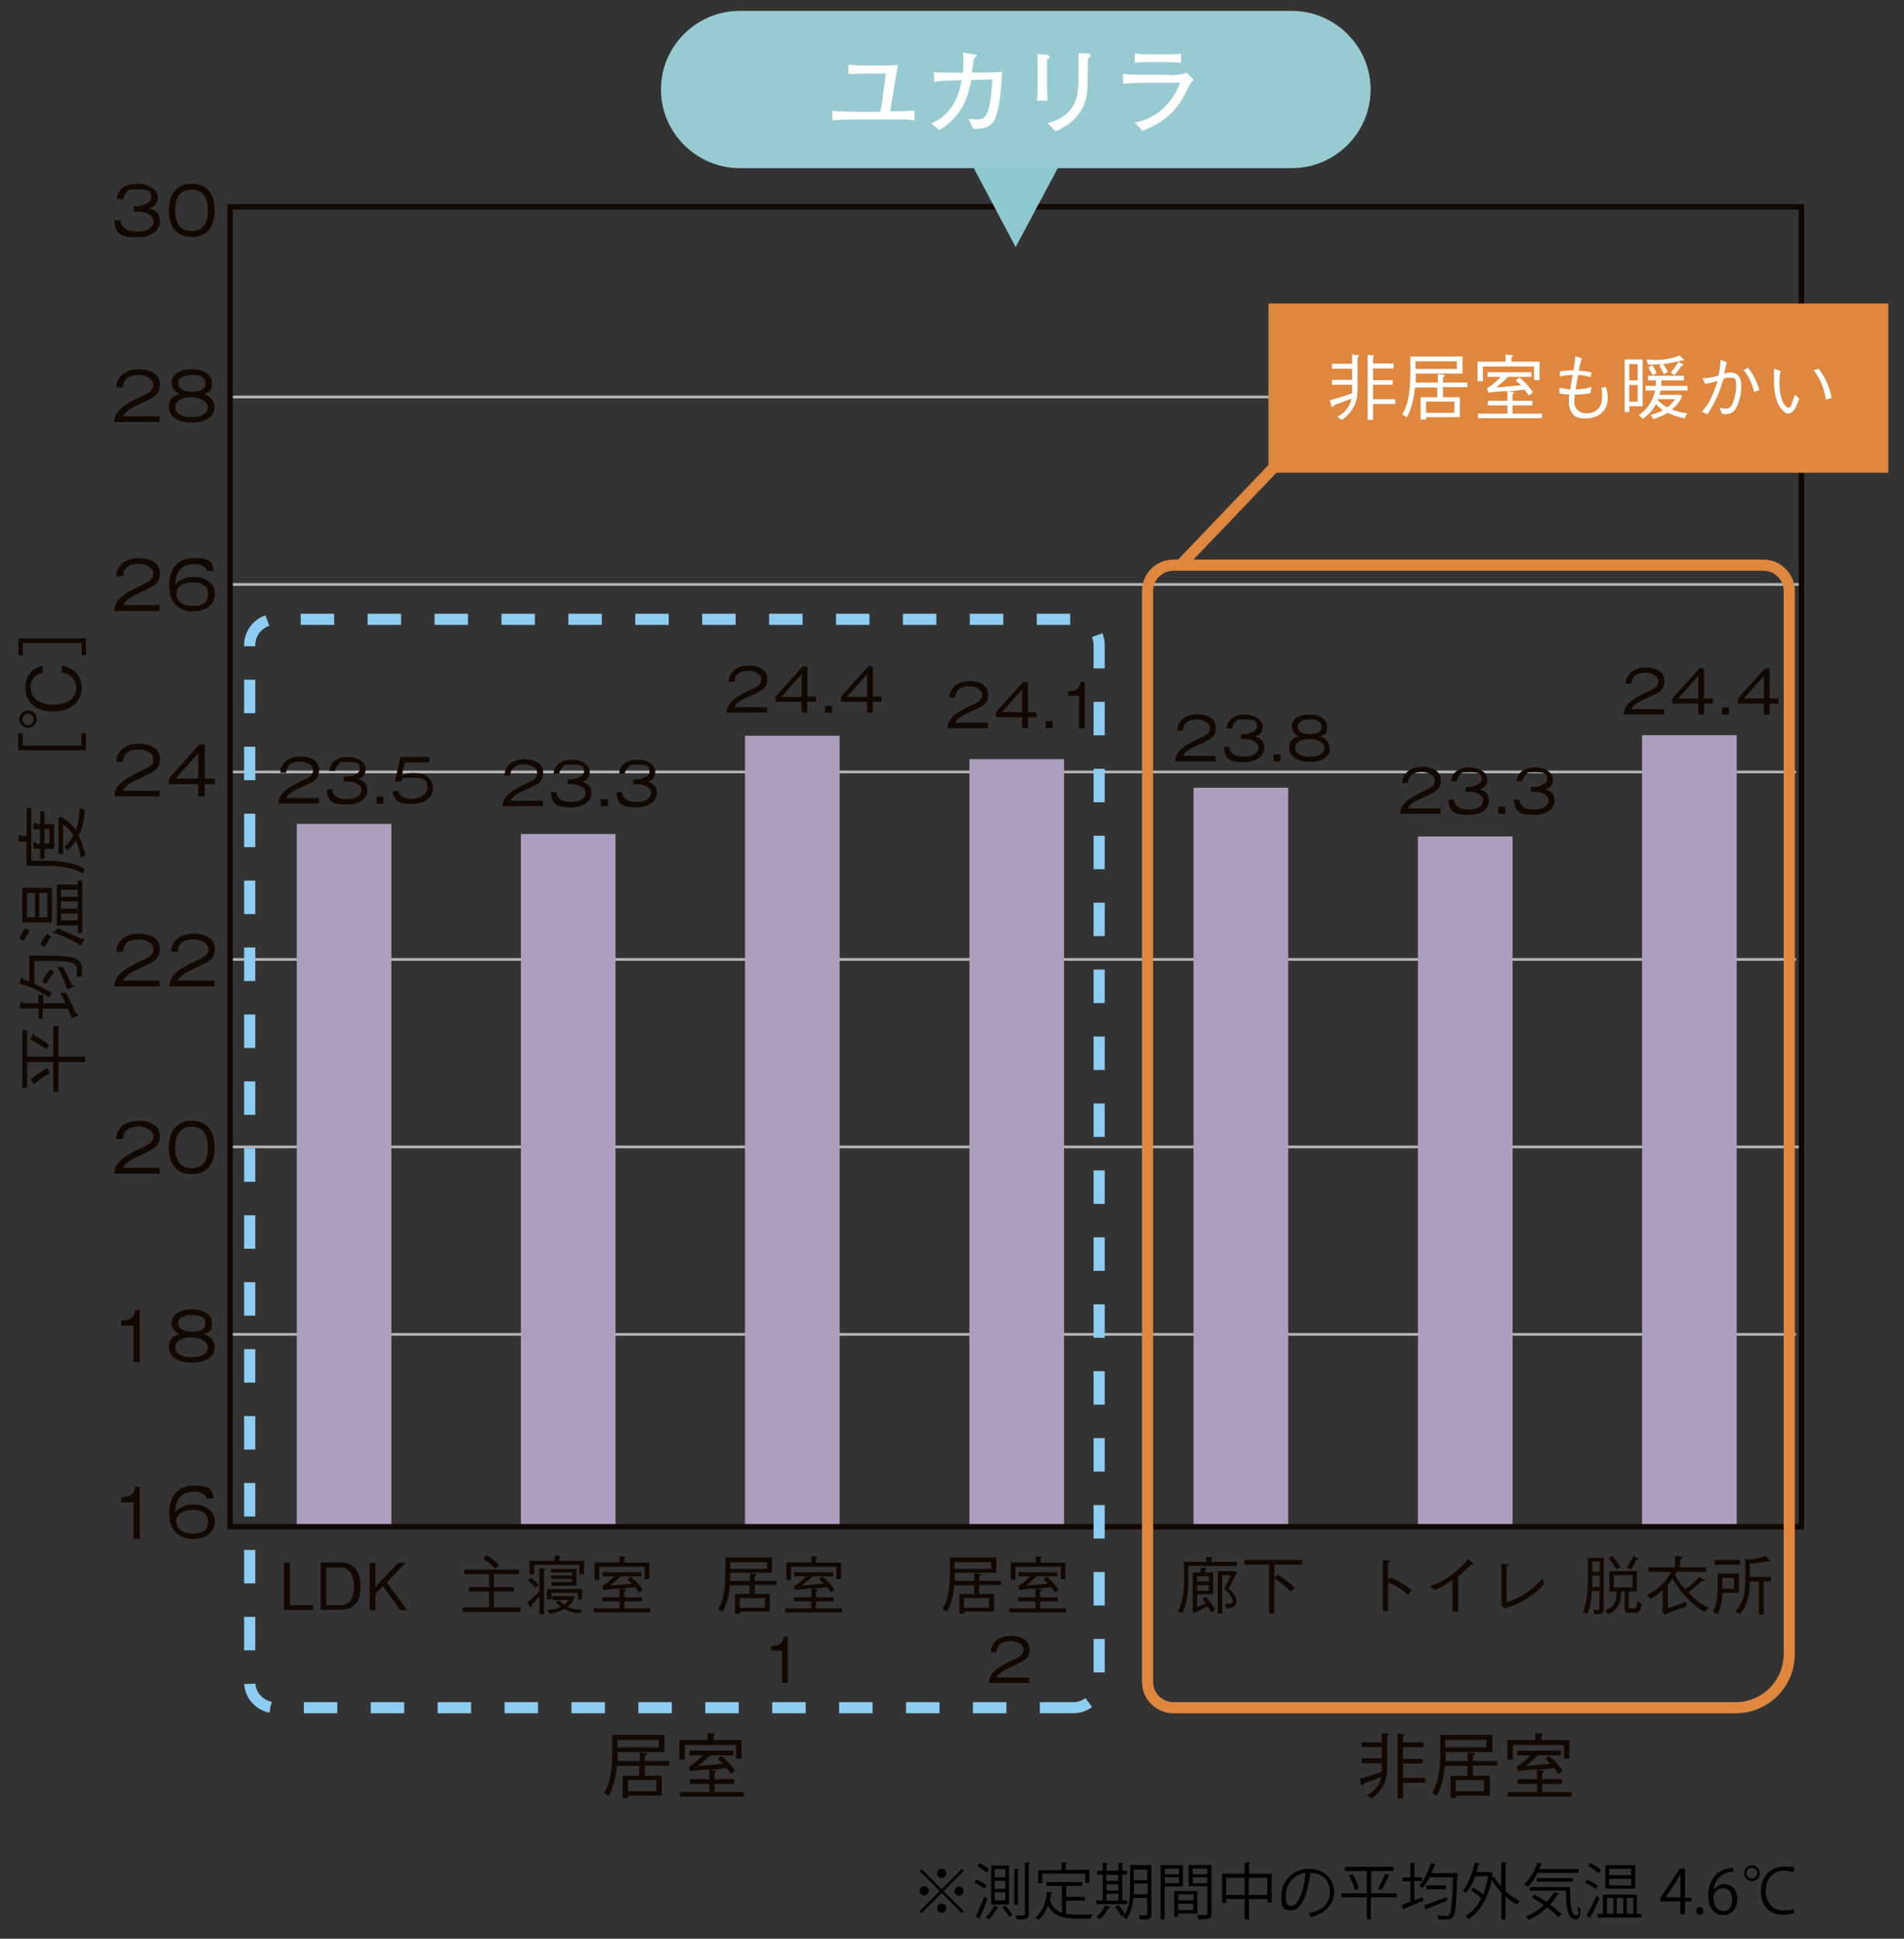 <?xml version="1.0" encoding="UTF-8"?>
<svg xmlns="http://www.w3.org/2000/svg" version="1.1" viewBox="0 0 700 712.5">
  <rect x="0" y="0" width="700" height="712.5" fill="#333333" stroke="none"/>
  <defs>
    <style>
      .cls-1 {
        fill: #98cbd1;
      }

      .cls-2 {
        fill: #df873e;
      }

      .cls-3 {
        stroke: #120800;
        stroke-width: 2px;
      }

      .cls-3, .cls-4, .cls-5, .cls-6 {
        fill: none;
        stroke-miterlimit: 10;
      }

      .cls-7 {
        fill: #fff;
      }

      .cls-8 {
        fill: #120800;
      }

      .cls-4 {
        stroke: #b4b5b6;
      }

      .cls-5 {
        stroke: #8dcdf2;
        stroke-dasharray: 12.3 12.3;
      }

      .cls-5, .cls-6 {
        stroke-width: 4.1px;
      }

      .cls-9 {
        fill: #8fc9d0;
      }

      .cls-6 {
        stroke: #df873e;
      }

      .cls-10 {
        fill: #ac9fbd;
      }
    </style>
  </defs>
  <!-- Generator: Adobe Illustrator 28.7.1, SVG Export Plug-In . SVG Version: 1.2.0 Build 142)  -->
  <g>
    <g id="_レイヤー_1" data-name="レイヤー_1">
      <g>
        <line class="cls-4" x1="84.6" y1="214.8" x2="662.3" y2="214.8"/>
        <line class="cls-4" x1="84.6" y1="145.9" x2="662.3" y2="145.9"/>
        <line class="cls-4" x1="84.6" y1="283.7" x2="660.3" y2="283.7"/>
        <line class="cls-4" x1="84.6" y1="490.4" x2="660.3" y2="490.4"/>
        <line class="cls-4" x1="84.6" y1="352.6" x2="660.3" y2="352.6"/>
        <line class="cls-4" x1="84.6" y1="421.5" x2="662.3" y2="421.5"/>
        <g>
          <path class="cls-8" d="M104.4,591.7v-17.4h2.2v15.6h8.5v1.8h-10.7Z"/>
          <path class="cls-8" d="M129.9,590.2c-1.2,1-3.2,1.4-4.5,1.4h-7.5v-17.4h7.5c4.8,0,7.1,3.6,7.1,8.7s-1.1,5.9-2.6,7.2h0ZM125.3,576.1h-5.3v13.8h5.3c1.4,0,2.7-.7,3.3-1.4,1-1.1,1.6-3.1,1.6-5.5s-.9-6.9-4.9-6.9h0Z"/>
          <path class="cls-8" d="M147.1,591.7l-6.3-8.8-2.8,2.9v6h-2.1v-17.4h2.1v8.8l8.4-8.8h2.7l-6.9,7.1,7.5,10.3h-2.6,0Z"/>
        </g>
        <g>
          <path class="cls-8" d="M170.1,592.4v-1.7h9.7v-5.8h-7.4v-1.6h7.4v-4.8h-9.1v-1.7h20.1v1.7h-9.2v4.8h7.4v1.6h-7.4v5.8h9.8v1.7h-21.3ZM178.8,571.5c2.6,1.6,4.1,3.1,4.7,3.6l-1.3,1.4c-2.1-2-3.3-2.8-4.5-3.6l1.1-1.4Z"/>
          <path class="cls-8" d="M198.4,576.3l1.8.2c.2,0,.3,0,.3.2,0,.3-.3.4-.5.5v16.1h-1.7v-6.6c-.8,1-2.2,2.4-2.7,2.9,0,.4-.2,1.1-.4,1.1s-.3,0-.3-.2l-1.1-1.6c2.3-1.8,3.8-3.4,4.5-4.1v-8.6h0ZM195.2,579.8c1.2.9,1.9,1.6,2.9,2.7l-1.2,1.1c-.9-1-1.5-1.7-2.7-2.7l1-1.1ZM203.8,571.7h2c.3.2.3.3.3.4,0,.2-.3.4-.5.5v1h9.1v5h-1.7v-3.5h-16.6v3.5h-1.7v-5h9.2v-1.9h-.1ZM212.4,587.8v-2.4h-9.6v2.4h-1.7v-3.8h12.9v3.8h-1.6,0ZM201.4,591.6c1.4,0,3.1-.2,4.8-1.1-1.1-.8-1.6-1.3-1.9-1.7l1.1-.7c.6.6,1.1,1,2,1.7,1.1-.9,1.4-1.4,1.7-1.8h-6v-1.4h7.8l.4.4c-.6,1.2-1.1,2.2-2.6,3.5,2,.9,3.9,1.1,5.3,1.1l-.8,1.4c-1.9-.2-3.7-.6-5.8-1.7-1.8,1.1-3.7,1.5-5.3,1.8l-.9-1.5h.2ZM202.7,582.8v-1.4h7.7v-1.1h-7.7v-1.3h7.7v-1.1h-7.8v-1.3h9.3v6.2h-9.3.1Z"/>
          <path class="cls-8" d="M227.7,583.8c-1.3,0-3.3.3-4.5.4-.6,0-1,0-1.3.2l-.5-1.5c1.2-.5,3.2-2.3,4.5-3.6h-4.4v-1.5h14.3v1.5h-7.5c-1.8,1.6-3.1,2.7-3.9,3.4,4.6-.3,7.4-.7,8-.7-.4-.4-.8-.8-1.7-1.5l1.1-1.1c2.2,1.8,3.3,3.1,4.5,4.9l-1.3,1c-.6-1-1-1.5-1.5-2-1.8.2-3.7.4-5.5.6l1.7.2c.2,0,.4,0,.4.3s0,.2-.6.5v2.1h6.5v1.5h-6.5v2.6h9.6v1.5h-20.9v-1.5h9.6v-2.6h-6.4v-1.5h6.4v-3.2ZM227.6,571.9l2,.2c.3,0,.3.2.3.3,0,.2-.1.2-.4.4v1.5h9.2v6h-1.7v-4.5h-16.7v4.8h-1.7v-6.4h9.2v-2.4h-.2Z"/>
        </g>
        <g>
          <path class="cls-8" d="M277.3,585.8h5.7v6.5h-11v.8h-1.8v-7.3h5.4v-3.2h-7.3c-.1,1.5-.5,6-2.7,9.8l-1.6-1c1.5-2.5,2.7-5.7,2.7-13.6s0-2.8,0-5.4h17.1v5.6h-15.3v3h7.2v-2.8l1.9.2c.3,0,.5,0,.5.3s-.1.3-.6.5v1.8h8v1.5h-8v3.2h-.2ZM282,576.6v-2.5h-13.5v2.5h13.5ZM281.2,590.9v-3.6h-9.2v3.6h9.2Z"/>
          <path class="cls-8" d="M298.2,583.8c-1.3,0-3.3.3-4.5.4-.6,0-1,0-1.3.2l-.5-1.5c1.2-.5,3.2-2.3,4.5-3.6h-4.4v-1.5h14.3v1.5h-7.5c-1.8,1.6-3.1,2.7-3.9,3.4,4.6-.3,7.4-.7,8-.7-.4-.4-.8-.8-1.7-1.5l1.1-1.1c2.2,1.8,3.3,3.1,4.5,4.9l-1.3,1c-.6-1-1-1.5-1.5-2-1.8.2-3.7.4-5.5.6l1.7.2c.2,0,.4,0,.4.3s0,.2-.6.5v2.1h6.5v1.5h-6.5v2.6h9.6v1.5h-20.9v-1.5h9.6v-2.6h-6.4v-1.5h6.4v-3.2ZM298.1,571.9l2,.2c.3,0,.3.2.3.3,0,.2-.1.2-.4.4v1.5h9.2v6h-1.7v-4.5h-16.7v4.8h-1.7v-6.4h9.2v-2.4h-.2Z"/>
        </g>
        <path class="cls-8" d="M289.6,618.5h-2.1v-11.9h-4v-1.7c2.8,0,4.1-.6,4.6-3.4h1.5v17h0Z"/>
        <g>
          <path class="cls-8" d="M359.8,585.8h5.7v6.5h-11v.8h-1.8v-7.3h5.4v-3.2h-7.3c-.1,1.5-.5,6-2.7,9.8l-1.6-1c1.5-2.5,2.7-5.7,2.7-13.6s0-2.8,0-5.4h17.1v5.6h-15.3v3h7.2v-2.8l1.9.2c.3,0,.5,0,.5.3s-.1.3-.6.5v1.8h8v1.5h-8v3.2h-.2ZM364.4,576.6v-2.5h-13.5v2.5h13.5ZM363.6,590.9v-3.6h-9.2v3.6h9.2Z"/>
          <path class="cls-8" d="M380.6,583.8c-1.3,0-3.3.3-4.5.4-.6,0-1,0-1.3.2l-.5-1.5c1.2-.5,3.2-2.3,4.5-3.6h-4.4v-1.5h14.3v1.5h-7.5c-1.8,1.6-3.1,2.7-3.9,3.4,4.6-.3,7.4-.7,8-.7-.4-.4-.8-.8-1.7-1.5l1.1-1.1c2.2,1.8,3.3,3.1,4.5,4.9l-1.3,1c-.6-1-1-1.5-1.5-2-1.8.2-3.7.4-5.5.6l1.7.2c.2,0,.4,0,.4.3s0,.2-.6.5v2.1h6.5v1.5h-6.5v2.6h9.6v1.5h-20.9v-1.5h9.6v-2.6h-6.4v-1.5h6.4v-3.2ZM380.6,571.9l2,.2c.3,0,.3.2.3.3,0,.2-.1.2-.4.4v1.5h9.2v6h-1.7v-4.5h-16.7v4.8h-1.7v-6.4h9.2v-2.4h-.2Z"/>
        </g>
        <path class="cls-8" d="M378.4,616.6v1.9h-14.9c.3-3.4,2.4-5.3,8.2-8.1,3.3-1.5,4.6-2.1,4.6-4.2s-3-3.1-4.6-3.1c-3.1,0-5.2,1.2-5.3,4.1h-2.1c0-.8.1-2,1.1-3.3,1.7-2.4,4.9-2.7,6.3-2.7,2.7,0,6.8,1,6.8,4.9s-2.1,4.3-7.6,6.9c-3.4,1.6-3.9,2.5-4.5,3.5h12.1-.1Z"/>
        <g>
          <path class="cls-8" d="M443.5,572.1l1.9.2c.2,0,.4,0,.4.2,0,.2-.3.3-.5.4v1.1h9.4v1.5h-17.8v4.1c0,5.3-.3,9.2-2.2,13.4l-1.6-.9c1.2-2.3,2.2-5,2.2-11.9s0-4.1-.3-6.2h8.4v-1.9h.1ZM445.3,592.6c-.6-1.2-.9-1.7-1.3-2.3-1.4.7-2.9,1.5-4.3,2.2-.2,0-.6.4-.7.4l-.7-1.2c.1-.2.2-.3.2-.6v-13.2h2.9v-1.7h1.7c.2,0,.4.2.4.3s-.1.2-.4.4v1h2.9v8h-5.9v4.8c.5-.2,2.7-1.3,3.2-1.5-.5-.6-.8-1-1.2-1.5l1.2-.9c1.3,1.3,2.7,3.3,3.4,4.8l-1.3.9h-.1ZM444.4,579.3h-4.3v1.9h4.3v-1.9ZM444.4,582.6h-4.3v2h4.3v-2ZM454.6,578.3c-1.2,2.4-1.8,3.6-2.9,5.5,1.7,1.7,2.9,3,2.9,4.8s-1.9,2.5-3.8,2.5l-.4-1.7h1.4c1.1,0,1.4-.4,1.4-1,0-1.8-2.3-3.7-3.2-4.5.9-1.6,1.7-3.3,2.5-5h-3.2v14.1h-1.6v-15.6h6.6l.5.5-.2.4Z"/>
          <path class="cls-8" d="M466.6,593.1v-18.1h-9.1v-1.7h21.3v1.7h-10.3v4.9l1.1-1.2c3.7,2.1,5.2,3.7,6.4,4.9l-1.4,1.4c-.7-.8-2.5-2.7-6.1-4.9v12.9h-1.9Z"/>
        </g>
        <g>
          <path class="cls-8" d="M511,579.7c1.9.8,3.4,1.5,5.8,3.1,1.2.8,1.7,1.3,2.1,1.6l-1.2,1.7c-1.1-1-3.7-3.1-7.4-4.6v10.6h-1.9v-18.6h1.8c.2,0,.7,0,.7.4s-.2.3-.6.6v6.7l.7-1.4h0Z"/>
          <path class="cls-8" d="M534,592.2v-11.6c-2.8,2-4.5,2.9-6.6,3.8l-1.7-1.5c5.6-1.5,11.4-6.6,14.1-9.9l1.6,1.4s.3.2.3.4,0,.2-.3.2h-.5c-2,1.9-2.7,2.6-4.8,4.3v13h-2.1Z"/>
          <path class="cls-8" d="M552,574.7l2,.2c.3,0,.5,0,.5.3s0,.2-.6.5v13.1c4.8-1.3,9.8-4.6,13.1-8.7l.8,1.9c-5.4,6.2-11.9,8.3-14.5,9.1l-1.3-1v-15.4h0Z"/>
        </g>
        <g>
          <path class="cls-8" d="M585.2,584.6c0,2.1-.4,5.4-1.6,8.5l-1.7-.5c1.5-3.8,1.9-7.3,1.9-13.4s0-4.9-.2-6.7h6v18.7c0,1.1,0,2-1.8,2s-1,0-1.6,0l-.4-1.7c1.1.2,1.2.2,1.5.2.7,0,.7-.4.7-1.1v-5.9h-2.9,0ZM588.1,583.2v-4.1h-2.7c0,.8,0,3.1,0,4.1h2.8ZM588.1,573.9h-2.7v3.8h2.7v-3.8ZM598.8,590.1c0,1,.2,1,.9,1h.9c1,0,1.2-1.3,1.4-2.7l1.6,1c-.5,2.9-1,3.3-2.4,3.3h-2.1c-1.5,0-1.8-.3-1.8-1.6v-6.2h-1.3c0,1.2,0,3.3-1.1,5.2-.5.8-1.6,2.4-3.7,3.2l-1.1-1.6c1.6-.3,3.1-1.5,3.7-3.1.6-1.5.5-3.1.5-3.7h-2.6v-7.5h10.1v7.5h-3v5.2h0ZM592.8,571.8c1.1,1.3,2,2.5,2.9,4.1l-1.4.9c-.9-1.5-1.7-2.7-2.9-4.1l1.4-.9ZM600.2,578.9h-6.9v4.5h6.9v-4.5ZM598.1,576c.6-.9,1.7-2.5,2.3-4.1l1.7.8c0,0,.2,0,.2.3s-.3.2-.7.3c-.5,1.3-1.1,2.3-2,3.6l-1.6-.9h0Z"/>
          <path class="cls-8" d="M626.4,580.4c.2.2.3.3.3.4,0,.2-.2.3-.4.3h-.6c-1.5,1.4-3.2,2.8-5,4.1,1.7,1.9,4.2,4.2,7.5,5.7l-1.5,1.5c-4.5-2.4-8.8-7.1-11.8-12.2-.8,1.1-1.2,1.6-1.7,2.2v8.6c.3,0,.8-.2,1.4-.4,1.1-.4,3.7-1.3,5.4-2v1.8c-2.7,1-3.5,1.3-6,2.2-.3,0-1.2.4-2,.9l-1-1.8c.2-.4.3-.5.3-1.3v-6c-1,.9-2.3,2-4.4,3.2l-1.5-1.4c4.3-2.1,7.2-5,8.9-8.5h-8.3v-1.7h9.8v-4.1h1.9c0,0,.8.2.8.5s-.5.5-.8.7v2.9h9.6v1.7h-10.9c-.2.5-.3.5-.6,1.1,1.5,2.6,3,4.5,3.7,5.3,2.6-1.7,4.3-3.6,5.2-4.6l1.6,1.1v-.2Z"/>
          <path class="cls-8" d="M629.7,592.4c.9-1.8,1.8-3.7,1.8-9.7s0-3.7,0-4.4h7.8v7.1h-6.1c0,2.7-.6,5.4-1.7,7.8l-1.6-.8h-.1ZM630.4,573.3h9.3v1.7h-9.3v-1.7ZM637.5,583.9v-4h-4.3v4h4.3ZM651.1,579.6v1.6h-2.7v12.2h-1.8v-12.2h-3.3c0,5.8-1.2,9.3-3.6,12l-1.7-1c3.1-3.6,3.7-6.3,3.7-13.7s0-3.7-.2-5.6l1.7.2c.6,0,2.3-.2,3-.4,1.5-.3,2.3-.7,2.9-.9l1.4,1.5q.2.2.2.3c0,.2-.2.2-.4.2h-.7c-2.5.5-4.3.7-6.3.8v4.9h7.8,0Z"/>
        </g>
        <rect class="cls-10" x="109.1" y="302.8" width="34.8" height="258.3"/>
        <rect class="cls-10" x="191.5" y="306.5" width="34.8" height="254.6"/>
        <rect class="cls-10" x="273.9" y="270.4" width="34.8" height="290.7"/>
        <rect class="cls-10" x="356.4" y="279" width="34.8" height="282.1"/>
        <rect class="cls-10" x="438.8" y="289.5" width="34.8" height="271.6"/>
        <rect class="cls-10" x="521.3" y="307.4" width="34.8" height="253.7"/>
        <rect class="cls-10" x="603.7" y="270.2" width="34.8" height="290.9"/>
        <g>
          <path class="cls-8" d="M21.5,390.3v11h-1.9v-11h-9.6v9.5h-1.8v-21.2h1.8v9.7h9.6v-11.2h1.9v11.2h9.8v2h-9.8ZM17.1,385.7c-2-1.5-3.9-2.7-6-3.6l.9-1.9s.2-.3.3-.3c.3,0,.3.3.4.7,2.6,1.4,3.8,2.2,5.3,3.4l-1,1.7h.1ZM11.3,396.8c1.8-1.6,3.8-3,5.9-4.2l1.2,1.7c-2.4,1.4-4.4,2.8-5.8,4.1,0,0-1.3-1.6-1.3-1.6Z"/>
          <path class="cls-8" d="M28.1,359.3l.2-2.2v-.8c0-1.9-1.2-2.7-5.5-3-2-.2-5.6-.2-10.1-.1v8.4c.7.3,4,1.8,6.4,3.4l-1.1,1.6c-2.1-1.6-4.5-2.8-6.9-3.8-1.7-.7-2.4-.9-4-1.3l.6-1.9c0-.4.2-.5.4-.5.3,0,.4.3.5.8,1.2.5,1.5.5,2.2.8v-9.5c9.4,0,12.9.1,15.5.6,3.9.9,3.9,3,3.9,4.6v2.2l-2.3.7h.2ZM16,374.5h-1.8v-3.9h-6.9l.2-1.9c0-.2,0-.6.3-.6s.4.2.6.6h5.7v-3.1h1.8v3.1h8.2c-1-2.2-1.5-3.1-2-3.8h2.1c1.4,2.5,2.6,5,3.8,7.6.3,0,.8.1.8.5s-.2.3-.5.4l-1.9.8c-.6-1.6-1.1-2.7-1.5-3.5h-9.2v3.9h.3ZM15.6,360.6c.9-1.8,1.8-3.1,2.9-4.3l1.5,1c-1.2,1.3-2.1,2.5-3.1,4.3l-1.3-.9h0ZM23.2,355.5c1.5,2.8,2.2,4.3,3.1,6.5.2,0,.8,0,.8.3s0,.3-.5.5l-1.9.8c-.8-2.4-1.9-5.3-3.6-8.2h2.1Z"/>
          <path class="cls-8" d="M7.1,344.9c.7-1.5,1.1-2.3,2.2-3.8l1.7.9c-1.2,1.7-1.8,2.7-2.3,3.9l-1.7-1h0ZM8.2,339v-12.7h10.9v12.7s-10.9,0-10.9,0ZM9.9,328.2v8.9h3v-8.9h-3ZM14.4,328.2v8.9h3v-8.9h-3ZM14.8,347.1c1.1-2.3,2-3.3,2.5-3.9l1.6,1c-.6.7-1.1,1.4-2.5,3.8l-1.6-1h0ZM21.2,341.1c1.5.7,1.6.7,4.1,1.9,1.3.6,3.3,1.4,4.6,2,.4-.1.6-.2.8-.2s.3.1.3.3,0,.2-.1.4l-1.2,2c-3.3-2.1-7-3.8-10.2-4.8l1.7-1.5h0ZM20.9,340.1v-15h7.7v-1.5h1.7v19.2h-1.7v-2.7s-7.7,0-7.7,0ZM22.4,327v2.6h6.2v-2.6s-6.2,0-6.2,0ZM22.4,331.3v2.6h6.2v-2.6s-6.2,0-6.2,0ZM22.4,335.7v2.5h6.2v-2.5s-6.2,0-6.2,0Z"/>
          <path class="cls-8" d="M9.8,309.3h-2.9v-2.1c0-.2.2-.4.4-.4s.2.1.4.4h2.1v-10.3h1.7v19.4h4c8.2,0,12.6,1.1,15.7,3l-.7,1.8c-3.3-1.9-6.7-2.9-14-2.9s-6.1,0-6.8,0v-9h.1ZM16.3,315.6h-1.6v-3.7h-2.4v-2c.2-.3.3-.6.5-.6.3,0,.4.4.6.8h1.3v-5.3h-2.4v-1.9c.1,0,.2-.6.5-.6s.3.2.6.6h1.4v-4.7h1.6v4.7h3.5v9.1h-3.5v3.7h-.1ZM18.2,304.7h-1.9v5.3h1.9v-5.3ZM31.2,298c-.2,2.5-.6,5.7-2.3,9.1,1.1,2.2,1.9,4.7,2.5,7.1l-1.6,1.1c-.7-3.1-1-4.2-1.9-6.4-1.2,1.9-2.4,3-3.1,3.6l-1.1-1.3c1.6-1.4,2.8-3.2,3.3-4.2-.9-1.4-1.9-2.7-3.8-4v10.8h-1.7v-13l.8-.7c2,1.2,3.6,2.3,5.6,5,.6-1.8,1.3-4.2,1.4-8.2l2,.9v.2Z"/>
          <path class="cls-8" d="M30,269.5h1.6v6.2H6.7v-6.2h1.6v4.5h21.6v-4.5h0Z"/>
          <path class="cls-8" d="M10.3,261.1c1.8,0,3.2,1.4,3.2,3.2s-1.4,3.2-3.2,3.2-3.2-1.5-3.2-3.2,1.4-3.2,3.2-3.2ZM10.3,266.5c1.2,0,2.1-.9,2.1-2.1s-.9-2.1-2.1-2.1-2.1,1-2.1,2.1.9,2.1,2.1,2.1ZM22.7,244.5c3.7.9,7.3,3.1,7.3,8.4s-4.6,8.6-10.4,8.6-10.3-2.8-10.3-8.9,5.1-7.7,6.4-7.9v2.6c-3.9.6-4.4,3.8-4.4,5.4,0,5.8,6.4,6.3,8.4,6.3,3.8,0,8.3-1.5,8.3-6.1s-4.3-5.6-5.3-5.8v-2.6h0Z"/>
          <path class="cls-8" d="M8.4,240.8h-1.6v-6.2h24.8v6.2h-1.6v-4.5H8.4v4.5Z"/>
        </g>
        <g>
          <path class="cls-8" d="M49,75.8h1.6c1.1,0,5-1,5-3.2s-.5-3-4.9-3-3.1.2-4.2,1.2c-.8.8-1.1,1.6-1.2,2.4h-2.4c.4-4.5,4.4-5.7,7.8-5.7s7.3,1.9,7.3,4.9-2.1,3.8-3.1,4.2c1.1.3,3.9,1.1,3.9,4.6s-3.1,6-8.5,6-7.9-.7-8.3-6.2h2.4c0,.6,0,1.5.9,2.4,1.4,1.7,4.3,1.7,5.2,1.7,4.1,0,6-1.8,6-3.8s-3-3.5-5.3-3.5h-2v-2h-.2Z"/>
          <path class="cls-8" d="M78.9,77.3c0,4.6-1.6,9.8-8.4,9.8s-8.4-5.2-8.4-9.8,1.7-9.8,8.4-9.8,8.4,5.1,8.4,9.8ZM64.4,77.3c0,4.3,1.5,7.6,6,7.6s6-3.1,6-7.6-1.6-7.6-6-7.6-6,3.3-6,7.6Z"/>
        </g>
        <g>
          <path class="cls-8" d="M58.7,153v2.1h-16.7c.3-3.8,2.7-6,9.3-9.1,3.7-1.7,5.1-2.4,5.1-4.7s-3.4-3.5-5.2-3.5c-3.5,0-5.8,1.3-6,4.6h-2.4c0-.9,0-2.2,1.2-3.7,1.9-2.7,5.5-3,7.1-3,3.1,0,7.7,1.2,7.7,5.5s-2.4,4.8-8.5,7.8c-3.8,1.8-4.4,2.8-5.1,4h13.6,0Z"/>
          <path class="cls-8" d="M78.9,149.7c0,3.5-3.3,5.6-8.4,5.6s-8.4-2.2-8.4-5.6,1.4-4,3.9-4.9c-2.4-.9-2.9-3-2.9-4.1,0-3,2.9-5,7.4-5s7.4,2,7.4,5-.5,3.2-2.9,4.1c2.5.9,3.9,2.5,3.9,4.9ZM64.4,149.7c0,1.7,1.6,3.6,6,3.6s6-1.8,6-3.6-2.3-3.7-6-3.7-6,1.4-6,3.8h0ZM65.5,140.8c0,2.5,2.8,3.1,5,3.1s5-.3,5-3.1-2.9-3-5-3-5,.7-5,3Z"/>
        </g>
        <g>
          <path class="cls-8" d="M58.7,222.4v2.1h-16.7c.3-3.8,2.7-6,9.3-9.1,3.7-1.7,5.1-2.4,5.1-4.7s-3.4-3.5-5.2-3.5c-3.5,0-5.8,1.3-6,4.6h-2.4c0-.9,0-2.2,1.2-3.7,1.9-2.7,5.5-3,7.1-3,3.1,0,7.7,1.2,7.7,5.5s-2.4,4.8-8.5,7.8c-3.8,1.8-4.4,2.8-5.1,4h13.6,0Z"/>
          <path class="cls-8" d="M76.1,209.9c-.3-.7-.9-2.6-4.8-2.6-6.5,0-6.8,5.7-6.9,7.5,1.3-1.4,3.4-2.8,7-2.8s7.6,2.2,7.6,6.1-3,6.6-8,6.6-8.8-3.1-8.8-9.5,3.2-10.1,9.2-10.1,6.4,1.2,7.2,4.7h-2.5ZM64.8,218.1c0,1.9,1.4,4.6,5.9,4.6s5.8-1.6,5.8-4.4c0-4.3-4.8-4.3-5.5-4.3-3.3,0-6.2,1.3-6.2,4.1h0Z"/>
        </g>
        <g>
          <path class="cls-8" d="M58.7,290.6v2.1h-16.7c.3-3.8,2.7-6,9.3-9.1,3.7-1.7,5.1-2.4,5.1-4.7s-3.4-3.5-5.2-3.5c-3.5,0-5.8,1.3-6,4.6h-2.4c0-.9,0-2.2,1.2-3.7,1.9-2.7,5.5-3,7.1-3,3.1,0,7.7,1.2,7.7,5.5s-2.4,4.8-8.5,7.8c-3.8,1.8-4.4,2.8-5.1,4h13.6,0Z"/>
          <path class="cls-8" d="M75.3,273.6v12.5h3.7v2.1h-3.7v4.5h-2.4v-4.5h-10.8v-2.1l11.2-12.5h2ZM72.9,286.1v-9.3l-8.3,9.3h8.3Z"/>
        </g>
        <g>
          <path class="cls-8" d="M58.7,360.4v2.1h-16.7c.3-3.8,2.7-6,9.3-9.1,3.7-1.7,5.1-2.4,5.1-4.7s-3.4-3.5-5.2-3.5c-3.5,0-5.8,1.3-6,4.6h-2.4c0-.9,0-2.2,1.2-3.7,1.9-2.7,5.5-3,7.1-3,3.1,0,7.7,1.2,7.7,5.5s-2.4,4.8-8.5,7.8c-3.8,1.8-4.4,2.8-5.1,4h13.6,0Z"/>
          <path class="cls-8" d="M78.9,360.4v2.1h-16.7c.3-3.8,2.7-6,9.3-9.1,3.7-1.7,5.1-2.4,5.1-4.7s-3.4-3.5-5.2-3.5c-3.5,0-5.8,1.3-6,4.6h-2.4c0-.9,0-2.2,1.2-3.7,1.9-2.7,5.5-3,7.1-3,3.1,0,7.7,1.2,7.7,5.5s-2.4,4.8-8.5,7.8c-3.8,1.8-4.4,2.8-5.1,4h13.6,0Z"/>
        </g>
        <g>
          <path class="cls-8" d="M58.7,429.2v2.1h-16.7c.3-3.8,2.7-6,9.3-9.1,3.7-1.7,5.1-2.4,5.1-4.7s-3.4-3.5-5.2-3.5c-3.5,0-5.8,1.3-6,4.6h-2.4c0-.9,0-2.2,1.2-3.7,1.9-2.7,5.5-3,7.1-3,3.1,0,7.7,1.2,7.7,5.5s-2.4,4.8-8.5,7.8c-3.8,1.8-4.4,2.8-5.1,4h13.6,0Z"/>
          <path class="cls-8" d="M78.9,421.7c0,4.6-1.6,9.8-8.4,9.8s-8.4-5.2-8.4-9.8,1.7-9.8,8.4-9.8,8.4,5.1,8.4,9.8ZM64.4,421.7c0,4.3,1.5,7.6,6,7.6s6-3.1,6-7.6-1.6-7.6-6-7.6-6,3.3-6,7.6Z"/>
        </g>
        <g>
          <path class="cls-8" d="M51.5,500.6h-2.4v-13.4h-4.5v-1.9c3.1-.1,4.6-.7,5.1-3.8h1.7v19.2h.1Z"/>
          <path class="cls-8" d="M78.9,495.2c0,3.5-3.3,5.6-8.4,5.6s-8.4-2.2-8.4-5.6,1.4-4,3.9-4.9c-2.4-.9-2.9-3-2.9-4.1,0-3,2.9-5,7.4-5s7.4,2,7.4,5-.5,3.2-2.9,4.1c2.5.9,3.9,2.5,3.9,4.9ZM64.4,495.2c0,1.7,1.6,3.6,6,3.6s6-1.8,6-3.6-2.3-3.7-6-3.7-6,1.4-6,3.8h0ZM65.5,486.3c0,2.5,2.8,3.1,5,3.1s5-.3,5-3.1-2.9-3-5-3-5,.7-5,3Z"/>
        </g>
        <g>
          <path class="cls-8" d="M51.5,565.5h-2.4v-13.4h-4.5v-1.9c3.1,0,4.6-.7,5.1-3.8h1.7v19.2h.1Z"/>
          <path class="cls-8" d="M76.1,550.8c-.3-.7-.9-2.6-4.8-2.6-6.5,0-6.8,5.7-6.9,7.5,1.3-1.4,3.4-2.8,7-2.8s7.6,2.2,7.6,6.1-3,6.6-8,6.6-8.8-3.1-8.8-9.5,3.2-10.1,9.2-10.1,6.4,1.2,7.2,4.7h-2.5ZM64.8,559c0,1.9,1.4,4.6,5.9,4.6s5.8-1.6,5.8-4.4c0-4.3-4.8-4.3-5.5-4.3-3.3,0-6.2,1.3-6.2,4.1h0Z"/>
        </g>
        <rect class="cls-3" x="84.6" y="76" width="577.7" height="485.1"/>
        <g>
          <path class="cls-8" d="M236.9,652.6h6.4v7.3h-12.4v.9h-2v-8.2h6.1v-3.6h-8.2c-.2,1.7-.6,6.8-3,11l-1.7-1.1c1.7-2.8,3-6.5,3-15.3s0-3.2,0-6h19.2v6.3h-17.2v3.3h8.1v-3.1l2.1.2c.3,0,.5,0,.5.3s-.1.3-.7.6v2h9v1.7h-9v3.6h-.2ZM242.2,642.2v-2.8h-15.2v2.8h15.2ZM241.3,658.3v-4.1h-10.4v4.1h10.4Z"/>
          <path class="cls-8" d="M260.4,650.3c-1.4,0-3.7.3-5.1.4-.7,0-1.2.2-1.5.2l-.5-1.7c1.3-.5,3.6-2.6,5.1-4.1h-4.9v-1.7h16.1v1.7h-8.5c-2,1.9-3.4,3-4.4,3.9,5.2-.4,8.3-.8,9.1-.8-.4-.4-.9-.9-1.9-1.7l1.2-1.2c2.5,2,3.8,3.5,5.1,5.5l-1.5,1.2c-.7-1.1-1.2-1.6-1.6-2.2-2.1.2-4.2.5-6.2.7l1.9.2c.2,0,.5,0,.5.3s0,.2-.6.5v2.4h7.3v1.7h-7.3v3h10.8v1.7h-23.5v-1.7h10.8v-3h-7.2v-1.7h7.2v-3.4l-.4-.2ZM260.3,636.9l2.2.2c.3,0,.3.2.3.3,0,.2-.1.2-.5.4v1.7h10.3v6.8h-2v-5h-18.8v5.4h-2v-7.2h10.3v-2.7h.2Z"/>
        </g>
        <g>
          <path class="cls-8" d="M502.5,659.8c2.6-1.4,4.4-3.2,5.3-6.7-1,.4-5.6,2.1-6.5,2.4-.1.5-.2.7-.5.7s-.4-.4-.5-.6l-.5-1.9c2.3-.6,4.9-1.3,8.2-2.6v-3.1h-7.4v-1.8h7.4v-4.1h-7.4v-1.8h7.4v-3.4l2,.2c.3,0,.6,0,.6.3s-.3.4-.6.6v10.5c0,2.9,0,6.1-2.4,9.2-1,1.3-2,2.4-3.4,3.2l-1.9-1.3.2.2ZM513.8,637.1l1.9.2c0,0,.4,0,.4.3s0,.3-.3.5v2.2h7.6v1.8h-7.6v4.3h7.2v1.7h-7.2v5.3h8.2v1.8h-8.2v5.8h-2v-24h0Z"/>
          <path class="cls-8" d="M541.3,652.6h6.4v7.3h-12.4v.9h-2v-8.2h6.1v-3.6h-8.2c-.2,1.7-.6,6.8-3,11l-1.7-1.1c1.7-2.8,3-6.5,3-15.3s0-3.2,0-6h19.2v6.3h-17.2v3.3h8.1v-3.1l2.1.2c.3,0,.5,0,.5.3s0,.3-.7.6v2h9v1.7h-9v3.6h-.2ZM546.5,642.2v-2.8h-15.2v2.8h15.2ZM545.6,658.3v-4.1h-10.4v4.1h10.4Z"/>
          <path class="cls-8" d="M564.7,650.3c-1.4,0-3.7.3-5.1.4-.7,0-1.2.2-1.5.2l-.5-1.7c1.3-.5,3.6-2.6,5.1-4.1h-4.9v-1.7h16.1v1.7h-8.5c-2,1.9-3.4,3-4.4,3.9,5.2-.4,8.3-.8,9.1-.8-.4-.4-.9-.9-1.9-1.7l1.2-1.2c2.5,2,3.8,3.5,5.1,5.5l-1.5,1.2c-.7-1.1-1.2-1.6-1.6-2.2-2.1.2-4.2.5-6.2.7l1.9.2c.2,0,.5,0,.5.3s0,.2-.6.5v2.4h7.3v1.7h-7.3v3h10.8v1.7h-23.5v-1.7h10.8v-3h-7.2v-1.7h7.2v-3.4l-.4-.2ZM564.7,636.9l2.2.2c.3,0,.3.2.3.3,0,.2,0,.2-.5.4v1.7h10.3v6.8h-2v-5h-18.8v5.4h-2v-7.2h10.3v-2.7h.2Z"/>
        </g>
        <rect class="cls-2" x="468.4" y="113.6" width="223.8" height="58.1"/>
        <rect class="cls-6" x="468.4" y="113.6" width="223.8" height="58.1"/>
        <line class="cls-6" x1="468.4" y1="171.7" x2="434" y2="207.7"/>
        <g>
          <path class="cls-7" d="M491.6,153.2c2.6-1.4,4.4-3.2,5.3-6.7-1,.4-5.6,2.1-6.5,2.4-.1.5-.2.7-.5.7s-.4-.4-.5-.6l-.5-1.9c2.3-.6,4.9-1.3,8.2-2.6v-3.1h-7.4v-1.8h7.4v-4.1h-7.4v-1.8h7.4v-3.4l2,.2c.3,0,.6.1.6.3s-.3.4-.6.6v10.5c0,2.9,0,6.1-2.4,9.2-1,1.3-2,2.4-3.4,3.2l-1.9-1.3.2.2ZM502.8,130.4l1.9.2c.1,0,.4,0,.4.3s-.1.3-.3.5v2.2h7.6v1.8h-7.6v4.3h7.2v1.7h-7.2v5.3h8.2v1.8h-8.2v5.8h-2v-24h0Z"/>
          <path class="cls-7" d="M530.3,146h6.4v7.3h-12.4v.9h-2v-8.2h6.1v-3.6h-8.2c-.2,1.7-.6,6.8-3,11l-1.7-1.1c1.7-2.8,3-6.5,3-15.3s0-3.2,0-6h19.2v6.3h-17.2v3.3h8.1v-3.1l2.1.2c.3,0,.5.1.5.3s0,.3-.7.6v2h9v1.7h-9v3.6h-.2ZM535.6,135.6v-2.8h-15.2v2.8h15.2ZM534.7,151.7v-4.1h-10.4v4.1h10.4Z"/>
          <path class="cls-7" d="M553.8,143.7c-1.4.1-3.7.3-5.1.4-.7,0-1.2.2-1.5.2l-.5-1.7c1.3-.5,3.6-2.6,5.1-4.1h-4.9v-1.7h16.1v1.7h-8.5c-2,1.9-3.4,3-4.4,3.9,5.2-.4,8.3-.8,9.1-.8-.4-.4-.9-.9-1.9-1.7l1.2-1.2c2.5,2,3.8,3.5,5.1,5.5l-1.5,1.2c-.7-1.1-1.2-1.6-1.6-2.2-2.1.2-4.2.5-6.2.7l1.9.2c.2,0,.5,0,.5.3s0,.2-.6.5v2.4h7.3v1.7h-7.3v3h10.8v1.7h-23.5v-1.7h10.8v-3h-7.2v-1.7h7.2v-3.4l-.4-.2ZM553.7,130.3l2.2.2c.3,0,.3.2.3.3,0,.2,0,.2-.5.4v1.7h10.3v6.8h-2v-5h-18.8v5.4h-2v-7.2h10.3v-2.7h.2Z"/>
          <path class="cls-7" d="M585,138.6c-2.6-.7-4.4-.8-4.8-.8-.3,1.3-.8,4.2-.9,5.3,2.9,0,4.8-.6,5.8-.9l-.4,2.3c-.9.2-2.9.5-5.7.5,0,.7-.2,1.5-.2,2.3s0,2.1.9,3.1c.8,1,2.3,1.5,3.7,1.5s5.6-.5,5.6-6-.3-2.6-.5-3.3l1.9-.4c.2.7.7,2.1.7,4,0,6.2-5.3,7.6-7.9,7.6s-4.6-.2-5.9-3.3c-.4-1-.5-2.1-.5-2.8,0-1.1,0-2.1.2-2.7-2.1-.1-3-.3-3.7-.5v-2.1c.8.3,1.6.5,4,.7,0-.8.8-4.5.9-5.3-.8,0-2.4.1-4.7.5v-1.8c2-.3,3.3-.4,5-.4.5-3.1.6-3.8.6-5.2l2.5.8c-.2.6-.4,1-.8,2.5,0,.3-.3,1.7-.4,2,2,.2,3.2.3,4.7.7l-.3,1.9.2-.2Z"/>
          <path class="cls-7" d="M599,151.4h-1.7v-19.3h6.6v17.2h-4.9v2.1h0ZM602.1,133.8h-3.1v6h3.1v-6ZM602.1,141.5h-3.1v6.1h3.1v-6.1ZM618,145.1l.4.6c-1.1,2.6-3,4.2-3.7,4.8,2.2.9,4.1,1.2,5.6,1.4l-1,1.9c-2-.5-4.2-1.1-6.2-2.1-2.3,1.5-4.4,2-5.2,2.3l-1.1-1.5c.8-.2,2.7-.7,4.6-1.7-1-.7-2-1.6-2.6-2.3-1.5,3-3.8,4.7-4.8,5.4l-1.5-1.3c2-1.5,4.8-3.8,6-9.1h-3.5v-1.7h3.8c0-1.2,0-1.6,0-2h-2.9v-1.7h13.2v1.7h-8.3c0,.4,0,.9,0,2h9.6v1.7h-9.9c-.2.9-.3,1.2-.4,1.6h8,0ZM605.4,132.1c.7,0,1.7.2,3.1.2s4.3-.2,6.5-.8c1-.3,1.7-.6,2.5-.9l1.4,1.4c0,.1.2.2.2.3s-.2.2-.4.2h-.6c-1.5.4-3.6.9-6.6,1.3.2.3,1.2,1.8,1.7,2.9l-1.5.8c-.2-.4-.8-1.7-1.7-3.2l.9-.5c-1.1.1-2.2.2-3.3.2h-1.7l-.6-1.9h0ZM607.4,134.1c.6.8,1.3,2.2,1.7,3l-1.5.8c-.6-1.2-1.4-2.6-1.6-2.9l1.5-.8h-.1ZM609.4,146.7v.2c1.2,1.4,2.7,2.4,3.5,2.8,1.6-1.1,2.3-2,2.9-3h-6.4ZM614.2,136.9c1.2-1.2,2-2.5,2.9-4l1.5.9q.3.2.3.3c0,.3-.3.3-.7.3-1,1.6-1.3,2-2.6,3.5l-1.5-1.1h0Z"/>
          <path class="cls-7" d="M625.8,139.1c3.5-.3,4.8-.7,6-1.1.5-2.4.7-3.8.8-5.8l2.3,1c-.3,1-.6,2.2-1,4.1,1.2-.3,1.8-.4,2.4-.4s1.6.1,2.5.9c1.1.9,1.4,2.8,1.4,4.1,0,3.2-1,6.5-2,8.2-.7,1.2-1.7,2.1-3.8,2.1s-.6,0-1.3-.1l-.9-2.2c1.4.2,1.8.3,2.4.3,1,0,1.7-.5,2.3-1.8.8-1.8,1.4-4.2,1.4-6.5s0-3.1-2.3-3.1-1.1,0-2.4.5c-1.1,3.8-2.4,7.7-5.9,13l-2-1c1.6-1.8,3.6-4.3,5.8-11.3-2,.6-3,.8-4.6,1.1l-.9-1.9h-.2ZM642.6,135.1c1.7,2.1,3.2,4.6,4.2,8.2l-1.9.8c-.7-3-1.9-5.8-3.9-8.1l1.7-.9h0Z"/>
          <path class="cls-7" d="M654.7,136.2c-.2.8-.5,2.2-.5,4.6,0,6.7,2.4,9,3.3,9s.7-.2,1.2-1.4c.5-1.3.9-2.6,1.2-3.4l1.6,1.5c-.9,2.5-2.1,5.5-4,5.5s-3.7-3.2-4.2-4.5c-.7-2-1.1-4.8-1.1-7.7s0-3.7,0-4.3l2.3.8h.1ZM668.6,135.5c2.6,3.2,4,6.8,4.8,10.7l-2.1.7c-.9-5.8-3.1-9-4.5-10.8l1.8-.6h0Z"/>
        </g>
        <g>
          <path class="cls-8" d="M117.2,293.4v1.9h-14.9c.3-3.4,2.4-5.3,8.2-8.1,3.3-1.5,4.6-2.1,4.6-4.2s-3-3.1-4.6-3.1c-3.1,0-5.2,1.2-5.3,4.1h-2.1c0-.8,0-2,1.1-3.3,1.7-2.4,4.9-2.7,6.3-2.7,2.7,0,6.8,1,6.8,4.9s-2.1,4.3-7.6,6.9c-3.4,1.6-3.9,2.5-4.5,3.5h12.1,0Z"/>
          <path class="cls-8" d="M126.5,285.4h1.4c1,0,4.4-.9,4.4-2.8s-.4-2.6-4.3-2.6-2.7.2-3.7,1.1c-.7.7-1,1.5-1.1,2.2h-2.1c.4-4,3.9-5.1,6.9-5.1s6.4,1.6,6.4,4.4-1.9,3.4-2.8,3.7c1,.3,3.4,1,3.4,4.1s-2.8,5.3-7.5,5.3-7-.6-7.4-5.6h2.1c0,.6,0,1.3.8,2.1,1.2,1.5,3.8,1.5,4.6,1.5,3.6,0,5.3-1.6,5.3-3.4s-2.6-3.1-4.7-3.1h-1.8v-1.8h.1Z"/>
          <path class="cls-8" d="M138.4,295.4v-2.6h2.6v2.6h-2.6Z"/>
          <path class="cls-8" d="M157.9,280.2h-9.1l-1.1,4.9c.6-.3,2-1,4.5-1,4.2,0,7,2,7,5.6s-3.6,5.8-7.8,5.8-6.3-.6-7.1-4.8h2.1c.5,1.8,2.5,2.9,5,2.9s5.7-1.5,5.7-4-.2-3.8-5.3-3.8-3.1,0-4.5,1.4h-2.1l2-9h10.7v1.9h0Z"/>
        </g>
        <g>
          <path class="cls-8" d="M199.6,294.4v1.9h-14.9c.3-3.4,2.4-5.3,8.2-8.1,3.3-1.5,4.6-2.1,4.6-4.2s-3-3.1-4.6-3.1c-3.1,0-5.2,1.2-5.3,4.1h-2.1c0-.8.1-2,1.1-3.3,1.7-2.4,4.9-2.7,6.3-2.7,2.7,0,6.8,1,6.8,4.9s-2.1,4.3-7.6,6.9c-3.4,1.6-3.9,2.5-4.5,3.5h12.1-.1Z"/>
          <path class="cls-8" d="M208.9,286.4h1.4c1,0,4.4-.9,4.4-2.8s-.4-2.6-4.3-2.6-2.7.2-3.7,1.1c-.7.7-1,1.5-1.1,2.2h-2.1c.4-4,3.9-5.1,6.9-5.1s6.4,1.6,6.4,4.4-1.9,3.4-2.8,3.7c1,.3,3.4,1,3.4,4.1s-2.8,5.3-7.5,5.3-7-.6-7.4-5.6h2.1c0,.6.1,1.3.8,2.1,1.2,1.5,3.8,1.5,4.6,1.5,3.6,0,5.3-1.6,5.3-3.4s-2.6-3.1-4.7-3.1h-1.8v-1.8h.1Z"/>
          <path class="cls-8" d="M220.9,296.3v-2.6h2.6v2.6h-2.6Z"/>
          <path class="cls-8" d="M233,286.4h1.4c1,0,4.4-.9,4.4-2.8s-.4-2.6-4.3-2.6-2.7.2-3.7,1.1c-.7.7-1,1.5-1.1,2.2h-2.1c.4-4,3.9-5.1,6.9-5.1s6.4,1.6,6.4,4.4-1.9,3.4-2.8,3.7c1,.3,3.4,1,3.4,4.1s-2.8,5.3-7.5,5.3-7-.6-7.4-5.6h2.1c0,.6.1,1.3.8,2.1,1.2,1.5,3.8,1.5,4.6,1.5,3.6,0,5.3-1.6,5.3-3.4s-2.6-3.1-4.7-3.1h-1.8v-1.8h.1Z"/>
        </g>
        <g>
          <path class="cls-8" d="M282,260v1.9h-14.9c.3-3.4,2.4-5.3,8.2-8.1,3.3-1.5,4.6-2.1,4.6-4.2s-3-3.1-4.6-3.1c-3.1,0-5.2,1.2-5.3,4.1h-2.1c0-.8.1-2,1.1-3.3,1.7-2.4,4.9-2.7,6.3-2.7,2.7,0,6.8,1,6.8,4.9s-2.1,4.3-7.6,6.9c-3.4,1.6-3.9,2.5-4.5,3.5h12.1-.1Z"/>
          <path class="cls-8" d="M296.8,244.9v11.1h3.2v1.9h-3.2v4h-2.1v-4h-9.6v-1.9l10-11.1h1.7ZM294.7,256.1v-8.3l-7.4,8.3h7.4Z"/>
          <path class="cls-8" d="M303.3,262v-2.6h2.6v2.6h-2.6Z"/>
          <path class="cls-8" d="M320.9,244.9v11.1h3.2v1.9h-3.2v4h-2.1v-4h-9.6v-1.9l10-11.1h1.7ZM318.8,256.1v-8.3l-7.4,8.3h7.4Z"/>
        </g>
        <g>
          <path class="cls-8" d="M363.2,265.7v1.9h-14.9c.3-3.4,2.4-5.3,8.2-8.1,3.3-1.5,4.6-2.1,4.6-4.2s-3-3.1-4.6-3.1c-3.1,0-5.2,1.2-5.3,4.1h-2.1c0-.8.1-2,1.1-3.3,1.7-2.4,4.9-2.7,6.3-2.7,2.7,0,6.8,1,6.8,4.9s-2.1,4.3-7.6,6.9c-3.4,1.6-3.9,2.5-4.5,3.5h12.1-.1Z"/>
          <path class="cls-8" d="M377.9,250.6v11.1h3.2v1.9h-3.2v4h-2.1v-4h-9.6v-1.9l10-11.1h1.7ZM375.8,261.7v-8.3l-7.4,8.3h7.4Z"/>
          <path class="cls-8" d="M384.4,267.6v-2.6h2.6v2.6h-2.6Z"/>
          <path class="cls-8" d="M398.8,267.6h-2.1v-11.9h-4v-1.7c2.8,0,4.1-.6,4.6-3.4h1.5v17h0Z"/>
        </g>
        <g>
          <path class="cls-8" d="M446.9,277.9v1.9h-14.9c.3-3.4,2.4-5.3,8.2-8.1,3.3-1.5,4.6-2.1,4.6-4.2s-3-3.1-4.6-3.1c-3.1,0-5.2,1.2-5.3,4.1h-2.1c0-.8.1-2,1.1-3.3,1.7-2.4,4.9-2.7,6.3-2.7,2.7,0,6.8,1,6.8,4.9s-2.1,4.3-7.6,6.9c-3.4,1.6-3.9,2.5-4.5,3.5h12.1-.1Z"/>
          <path class="cls-8" d="M456.3,269.8h1.4c1,0,4.4-.9,4.4-2.8s-.4-2.6-4.3-2.6-2.7.2-3.7,1.1c-.7.7-1,1.5-1.1,2.2h-2.1c.4-4,3.9-5.1,6.9-5.1s6.4,1.6,6.4,4.4-1.9,3.4-2.8,3.7c1,.3,3.4,1,3.4,4.1s-2.8,5.3-7.5,5.3-7-.6-7.4-5.6h2.1c0,.6.1,1.3.8,2.1,1.2,1.5,3.8,1.5,4.6,1.5,3.6,0,5.3-1.6,5.3-3.4s-2.6-3.1-4.7-3.1h-1.8v-1.8h.1Z"/>
          <path class="cls-8" d="M468.2,279.8v-2.6h2.6v2.6h-2.6Z"/>
          <path class="cls-8" d="M489,275c0,3.1-3,5-7.5,5s-7.5-2-7.5-5,1.2-3.6,3.5-4.4c-2.1-.8-2.6-2.6-2.6-3.6,0-2.7,2.6-4.4,6.5-4.4s6.5,1.8,6.5,4.4-.4,2.9-2.6,3.6c2.2.8,3.5,2.2,3.5,4.4h.2ZM476.2,274.9c0,1.5,1.4,3.2,5.4,3.2s5.3-1.6,5.3-3.2-2-3.3-5.4-3.3-5.3,1.2-5.3,3.3ZM477.1,267.1c0,2.2,2.5,2.7,4.4,2.7s4.4-.3,4.4-2.7-2.6-2.7-4.4-2.7-4.4.6-4.4,2.7Z"/>
        </g>
        <g>
          <path class="cls-8" d="M529.6,297.2v1.9h-14.9c.3-3.4,2.4-5.3,8.2-8.1,3.3-1.5,4.6-2.1,4.6-4.2s-3-3.1-4.6-3.1c-3.1,0-5.2,1.2-5.3,4.1h-2.1c0-.8,0-2,1.1-3.3,1.7-2.4,4.9-2.7,6.3-2.7,2.7,0,6.8,1,6.8,4.9s-2.1,4.3-7.6,6.9c-3.4,1.6-3.9,2.5-4.5,3.5h12.1,0Z"/>
          <path class="cls-8" d="M538.9,289.2h1.4c1,0,4.4-.9,4.4-2.8s-.4-2.6-4.3-2.6-2.7.2-3.7,1.1c-.7.7-1,1.5-1.1,2.2h-2.1c.4-4,3.9-5.1,6.9-5.1s6.4,1.6,6.4,4.4-1.9,3.4-2.8,3.7c1,.3,3.4,1,3.4,4.1s-2.8,5.3-7.5,5.3-7-.6-7.4-5.6h2.1c0,.6,0,1.3.8,2.1,1.2,1.5,3.8,1.5,4.6,1.5,3.6,0,5.3-1.6,5.3-3.4s-2.6-3.1-4.7-3.1h-1.8v-1.8h0Z"/>
          <path class="cls-8" d="M550.8,299.1v-2.6h2.6v2.6h-2.6Z"/>
          <path class="cls-8" d="M563,289.2h1.4c1,0,4.4-.9,4.4-2.8s-.4-2.6-4.3-2.6-2.7.2-3.7,1.1c-.7.7-1,1.5-1.1,2.2h-2.1c.4-4,3.9-5.1,6.9-5.1s6.4,1.6,6.4,4.4-1.9,3.4-2.8,3.7c1,.3,3.4,1,3.4,4.1s-2.8,5.3-7.5,5.3-7-.6-7.4-5.6h2.1c0,.6,0,1.3.8,2.1,1.2,1.5,3.8,1.5,4.6,1.5,3.6,0,5.3-1.6,5.3-3.4s-2.6-3.1-4.7-3.1h-1.8v-1.8h0Z"/>
        </g>
        <g>
          <path class="cls-8" d="M611.8,260.7v1.9h-14.9c.3-3.4,2.4-5.3,8.2-8.1,3.3-1.5,4.6-2.1,4.6-4.2s-3-3.1-4.6-3.1c-3.1,0-5.2,1.2-5.3,4.1h-2.1c0-.8,0-2,1.1-3.3,1.7-2.4,4.9-2.7,6.3-2.7,2.7,0,6.8,1,6.8,4.9s-2.1,4.3-7.6,6.9c-3.4,1.6-3.9,2.5-4.5,3.5h12.1,0Z"/>
          <path class="cls-8" d="M626.5,245.6v11.1h3.2v1.9h-3.2v4h-2.1v-4h-9.6v-1.9l10-11.1h1.7,0ZM624.4,256.7v-8.3l-7.4,8.3h7.4Z"/>
          <path class="cls-8" d="M633.1,262.6v-2.6h2.6v2.6h-2.6Z"/>
          <path class="cls-8" d="M650.6,245.6v11.1h3.2v1.9h-3.2v4h-2.1v-4h-9.6v-1.9l10-11.1h1.7,0ZM648.5,256.7v-8.3l-7.4,8.3h7.4Z"/>
        </g>
        <path class="cls-5" d="M394.6,627.6H101.3c-5.2,0-9.5-4.2-9.5-9.5V237.1c0-5.2,4.2-9.5,9.5-9.5h293.3c5.2,0,9.5,4.2,9.5,9.5v381c0,5.2-4.2,9.5-9.5,9.5h0Z"/>
        <path class="cls-6" d="M638.1,627.6h-206.7c-5.2,0-9.5-4.2-9.5-9.5V217.2c0-5.2,4.2-9.5,9.5-9.5h216.9c5.2,0,9.5,4.2,9.5,9.5v390.7c0,10.9-8.8,19.7-19.7,19.7h0Z"/>
        <path class="cls-1" d="M503.9,32.9c0,15.9-13,28.9-29,28.9h-202.9c-15.9,0-29-13-29-28.9s13-28.9,29-28.9h202.9c15.9,0,29,13,29,28.9"/>
        <g>
          <path class="cls-7" d="M336.3,44.2c-1.1,0-2.8-.3-5-.3-4.2,0-4.7,0-5.4,0h-9.6c-1.1,0-6.3,0-7.4.2-1.2,0-1.9,0-2.9.2v-3.6c2.1.3,7.9.4,10.2.4h7.4c.2-.7.5-1.9,1.1-6.6.2-1.2.8-6.4,1-7.5h-5.5c-2.2,0-6.2.1-8.3.2v-3.4c1.3.2,6.5.3,8.3.3h3.9c.2,0,5-.1,6-.2-.3,1.5-1.4,8.2-1.6,9.5l-1.2,7.5c5,0,5.6,0,8.9-.3v3.6h.1Z"/>
          <path class="cls-7" d="M361.7,26.6c1.5,0,3.7,0,6.7-.2-.2,4.1-.6,13.4-2.9,17.9-1.8,3.3-6.2,3.1-7.7,3l-1.7-3.6c.8,0,1.7.2,3.1.2,2.3,0,3.3-.6,4.3-4,.7-2.7,1.3-7.5,1.3-10.7l-7.7.2c-1.3,6.9-3.2,10.1-4.6,11.9-1.9,2.6-4.3,4.9-7.2,6.5l-2.9-2.5c8.7-3.6,10.5-12.1,11.2-15.8-.7,0-3.6.1-4.2.1-4.1.1-4.9.3-5.9.6l-.2-3.7c2.9.3,8.2.2,9.7.2h1c.2-1.5.2-3.1.2-4.3s-.1-2.4-.2-3.1l4.1.7c.8.1,1,.2,1,.5s-.7.7-1,.9c0,.5-.1.7-.2,1.1-.1.7-.5,3.6-.6,4.2h4.4Z"/>
          <path class="cls-7" d="M384.9,20.3c.8,0,1,.2,1,.7s-.5.7-1,.9v9.3c0,1,.2,4.8.2,5.8h-3.9c.2-1.6.3-4.2.3-5.9v-5.7c0-1.4,0-4.2-.1-5.5l3.5.2v.2ZM400,19.7c.4,0,.9,0,.9.7s0,.4-.3.6q-.4.3-.6.5c0,1.7-.2,9-.2,10.4-.2,3.9-.7,11.4-11.7,16.4l-3-3.1c3.9-.7,7.7-3.2,9.5-6.4,1.9-3.3,1.9-6.4,1.9-14.1s0-3.5,0-5.2l3.6.2h0Z"/>
          <path class="cls-7" d="M429.4,27.6c1.1,0,3.5,0,4.5-.2,1.2-.1,1.6-.4,2.2-.8l2.7,2.7c-1.1,1.1-1.9,2.8-2.3,3.6-4.1,9.1-10.3,12.8-16.5,15.2l-2.8-3.1c3.1-.4,5.9-1.8,8.4-3.5,4.3-3,7.4-8.1,8.2-11.1h-11c-2.6,0-7.4.1-9.9.4v-3.7c.6.1,1,.2,1.8.3,1.7.1,4.9.1,6.3.1h8.4ZM434.2,23.1c-2.5-.3-5.5-.3-5.7-.3h-5.6c-1.9,0-3.8,0-5.7.3v-3.4c1.9.2,4.8.3,5.7.3h5.6c1.9,0,3.8,0,5.7-.3v3.4Z"/>
        </g>
        <polygon class="cls-9" points="373.4 90.8 357.7 61.2 389.2 61.2 373.4 90.8"/>
      </g>
      <g>
        <path d="M338.8,686.9l7.4,7.4,7.4-7.4.7.7-7.4,7.4,7.4,7.4-.7.7-7.4-7.4-7.4,7.4-.7-.7,7.4-7.4-7.4-7.4.7-.7ZM339.8,696.6c-.9,0-1.7-.8-1.7-1.7s.8-1.7,1.7-1.7,1.7.8,1.7,1.7-.8,1.7-1.7,1.7ZM344.5,688.5c0-.9.8-1.7,1.7-1.7s1.7.8,1.7,1.7-.8,1.7-1.7,1.7-1.7-.8-1.7-1.7ZM347.9,701.3c0,.9-.8,1.7-1.7,1.7s-1.7-.8-1.7-1.7.8-1.7,1.7-1.7,1.7.8,1.7,1.7ZM352.6,693.3c.9,0,1.7.8,1.7,1.7s-.8,1.7-1.7,1.7-1.7-.8-1.7-1.7.8-1.7,1.7-1.7Z"/>
        <path d="M362,694.2c-.8-.7-2.4-1.7-3.8-2.3l.8-1.1c1.3.5,3,1.4,3.8,2.1l-.9,1.2h.1ZM358.7,704.3c.9-1.8,2.2-4.7,3.2-7.3l1.2.8c-.9,2.4-2,5.1-2.9,6.8,0,0,.1.2.1.4v.2l-1.6-.9h0ZM362.8,688.3c-.7-.8-2.3-1.8-3.6-2.5l.9-1.1c1.3.6,2.9,1.6,3.6,2.3l-.9,1.2h0ZM367.2,700.8c0,.2-.2.2-.5.2-.8,1.6-2,3.3-3.2,4.4-.3-.2-.8-.6-1.1-.8,1.1-1,2.4-2.7,3.1-4.3l1.7.6h0ZM364.4,685.6h6.6v14.3h-6.6v-14.3ZM365.7,686.9v3h3.9v-3h-3.9ZM365.7,691.2v3h3.9v-3h-3.9ZM365.7,695.4v3h3.9v-3h-3.9ZM371.1,704.5c-.5-.9-1.6-2.4-2.6-3.5l1.1-.7c.9,1.1,2.1,2.5,2.6,3.4l-1.2.8h.1ZM372.8,686.9h1.8c0,.2-.2.4-.4.4v12.6h-1.3v-13h-.1ZM376.8,684.5h1.8c0,.3-.1.4-.4.4v18.5c0,1.9-.8,2-4.4,2,0-.4-.3-1-.5-1.5h2.1c1.2,0,1.4,0,1.4-.5v-18.9Z"/>
        <path d="M391.9,698.4v4.9c1.2.2,2.5.3,3.9.3h5.8c-.2.4-.5,1.1-.6,1.5h-5.3c-4.8,0-8.3-.8-10.4-4.8-.8,2.2-2,4-3.5,5.3-.2-.3-.8-.7-1.1-1,2.5-1.8,3.8-5.3,4.3-9.4l1.9.3c0,.2-.2.3-.4.3-.1.9-.3,1.8-.5,2.6.9,2.5,2.5,3.9,4.4,4.6v-9.9h-5.7v-1.4h13.2v1.4h-5.9v4h6.9v1.4h-7ZM383.2,688.7v3.4h-1.5v-4.8h8.6v-2.8h2c0,.3-.2.4-.5.4v2.3h8.7v4.8h-1.5v-3.4h-15.8Z"/>
        <path d="M414.4,698.4v1.4h-11.3v-1.4h2.3v-9.5h-2v-1.4h2v-2.8h1.8c0,.3-.1.4-.4.4v2.4h4.4v-2.8h1.8c0,.3-.1.4-.4.4v2.4h1.7v1.4h-1.7v9.5h1.8ZM408.1,700.9c0,0-.2.2-.5.2-.8,1.5-2,3.2-3.3,4.2-.3-.2-.8-.7-1.1-.9,1.2-.9,2.4-2.6,3.1-4.2l1.8.6h0ZM411.1,689h-4.4v2.2h4.4v-2.2ZM406.8,692.5v2.3h4.4v-2.3h-4.4ZM406.8,696v2.5h4.4v-2.5h-4.4ZM423.3,685.7v17.8c0,1.8-.8,2-4.2,1.9,0-.4-.3-1.1-.5-1.5h1.9c1.1,0,1.3,0,1.3-.5v-5.9h-5.1c-.3,2.8-1,5.7-2.6,7.9-.2-.3-.8-.7-1.2-.9.2-.3.4-.6.6-.9,0,0-1,.6-1.2.7-.4-.9-1.4-2.4-2.3-3.5l1.2-.7c.9,1.1,1.9,2.4,2.4,3.4,1.8-2.9,1.9-6.8,1.9-9.8v-8.3h7.8v.3ZM416.9,693.9v2.3h5v-4h-5v1.6h0ZM421.8,687.1h-5v3.9h5v-3.9Z"/>
        <path d="M434.9,693.3h-6.7v12.1h-1.5v-19.9h8.2v7.7h0ZM433.5,686.7h-5.3v2.1h5.3v-2.1ZM428.2,692.1h5.3v-2.2h-5.3v2.2ZM440.2,703.2h-7.1v1.2h-1.4v-9.4h8.5v8.2ZM438.8,696.2h-5.6v2.2h5.6v-2.2ZM433.1,702h5.6v-2.4h-5.6v2.4ZM445.4,685.5v17.8c0,2-.9,2.1-4.8,2.1,0-.4-.3-1.1-.5-1.6h2c1.6,0,1.8,0,1.8-.6v-10h-6.9v-7.8h8.4ZM443.9,686.7h-5.4v2.1h5.4v-2.1ZM438.5,692.1h5.4v-2.2h-5.4v2.2Z"/>
        <path d="M459.1,688.6h8.4v10.6h-1.5v-1.3h-6.8v7.5h-1.6v-7.5h-6.8v1.4h-1.5v-10.7h8.3v-4.1h2c0,.3-.2.4-.4.4v3.7h-.1ZM450.8,696.4h6.8v-6.3h-6.8v6.3ZM459.1,696.4h6.8v-6.3h-6.8v6.3Z"/>
        <path d="M482.2,688.6c0,.2-.3.4-.6.4-.8,7-3.1,13.1-6.9,13.1s-3.6-1.9-3.6-5.4c0-5.4,4.2-9.9,10.1-9.9s9.3,4.1,9.3,8.5-3.1,7.9-8.5,9.2c-.2-.4-.6-1-.9-1.4,5.2-1,7.8-3.5,7.8-7.7s-2.4-7.1-7.6-7.1-.5,0-.7,0l1.6.4h0ZM480,688.3c-4.5.6-7.3,4.3-7.3,8.2s1,3.9,2.1,3.9c2.7,0,4.7-6,5.2-12.1h0Z"/>
        <path d="M513.5,695.8v1.5h-9.5v8.1h-1.5v-8.1h-9.3v-1.5h9.3v-8.2h-8.1v-1.5h17.9v1.5h-8.2v8.2h9.5,0ZM498.1,694.5c-.3-1.4-1.2-3.6-2.2-5.3l1.4-.4c1,1.7,2,3.9,2.2,5.3l-1.4.5h0ZM511.1,689.2c0,.2-.2.2-.5.2-.7,1.5-1.8,3.8-2.7,5.2l-1.3-.5c.9-1.4,2-3.8,2.6-5.5l1.9.7h0Z"/>
        <path d="M520,691.3v7l3-1.1.3,1.3c-2.6,1.1-5.3,2.2-7,2.9,0,.2,0,.3-.3.4l-.8-1.7c.9-.3,2.1-.7,3.3-1.2v-7.5h-2.9v-1.4h2.9v-5.4h1.9c0,.3,0,.4-.4.4v4.9h2.8v1.4h-2.8ZM535,688.3h.8v.6c-.4,10.9-.7,14.5-1.6,15.6-.6.8-1.3.9-2.8.9h-2.6c0-.4-.2-1.1-.5-1.5,1.5.2,3,.2,3.5.2s.7,0,1-.4c.8-.8,1.1-4.3,1.4-13.8h-8.6c-.8,1.5-1.7,2.9-2.6,4-.3-.3-.8-.7-1.2-.9,1.7-1.9,3.3-5.1,4.2-8.3l1.9.5c0,.2-.2.2-.5.2-.3,1-.7,2-1.1,3h8.7,0ZM523.4,700.3c2.1-.7,5.3-1.9,8.4-3.1l.3,1.3c-2.8,1.1-5.8,2.3-7.6,3,0,.2,0,.3-.2.4l-.8-1.6h-.1ZM524.4,692.9h7.2v1.4h-7.2v-1.4Z"/>
        <path d="M553.9,684.7c0,.2-.2.3-.4.3v10c1.6,1.5,3.5,2.8,5.3,3.6-.4.3-.8.9-1.1,1.3-1.4-.7-2.9-1.7-4.2-2.9v8.4h-1.5v-9.9c-1.4-1.4-2.6-3-3.6-4.7-1.4,7.2-4.5,12-8.5,14.5-.2-.3-.8-.9-1.2-1.1,2.4-1.4,4.4-3.6,5.9-6.6-.9-.9-2.5-2.1-3.8-2.8l.8-1.1c1.2.7,2.7,1.6,3.7,2.5.8-2,1.4-4.2,1.8-6.7h-4.7c-.9,2.5-2.1,4.7-3.5,6.3-.2-.3-.7-.8-1.1-1,2-2.2,3.5-6.2,4.4-10.3l1.9.4c0,.2-.2.2-.5.2-.2,1-.5,1.9-.8,2.9h5.1l1,.3s0,.2-.2.3l-.2,1.3.7-.3c.7,1.3,1.7,2.6,2.7,3.7v-8.8h2v.2Z"/>
        <path d="M580.4,688.3h-15.1c-1,2-2.3,3.9-3.7,5.1-.3-.3-.9-.7-1.3-.9,2.1-1.8,3.9-4.8,4.9-8l1.9.5c0,.2-.2.2-.5.2-.2.6-.4,1.2-.7,1.7h14.5v1.3h0ZM564.1,696.2c1.4.8,3,1.8,4.5,2.8,1.1-1.1,2-2.4,2.8-3.7l1.8.7c0,.2-.3.2-.5.2-.8,1.3-1.7,2.6-2.8,3.7,1.7,1.2,3.2,2.5,4.2,3.6l-1.2,1.1c-.9-1.1-2.4-2.4-4.1-3.6-2,1.9-4.4,3.5-6.8,4.6-.2-.3-.7-.9-1.1-1.1,2.4-1.1,4.7-2.5,6.7-4.4-1.5-1-3-2-4.5-2.8l1.1-1h-.1ZM562.4,693.5h14.8c0,6,.4,10.4,2.2,10.4s.6-1.3.6-3.3c.3.3.8.7,1.1.9-.2,2.9-.5,3.9-1.8,3.9-3,0-3.5-4.2-3.6-10.6h-13.3v-1.3h0ZM578.2,691.5h-13.2v-1.3h13.2v1.3Z"/>
        <path d="M583.5,690.8c1.4.6,3.1,1.5,4,2.3l-.9,1.2c-.8-.8-2.5-1.8-3.9-2.4l.8-1.1h0ZM583.2,704.1c1.1-1.8,2.6-4.8,3.7-7.4l1.2.9c-1,2.4-2.4,5.2-3.4,6.9,0,0,0,.2,0,.3v.2l-1.6-1h0ZM584.7,684.7c1.4.7,3.1,1.7,3.9,2.5-.5.7-.7.9-.9,1.2-.8-.8-2.5-1.9-3.9-2.6l.9-1.1h0ZM601.9,703.4h1.6v1.3h-16.2v-1.3h2v-7.1h12.5v7.1h.1ZM601.2,685.5v8.6h-11v-8.6h11ZM590.8,697.5v5.8h2.4v-5.8h-2.4ZM599.7,689.2v-2.4h-8.1v2.4h8.1ZM599.7,692.9v-2.4h-8.1v2.4h8.1ZM596.8,697.5h-2.4v5.8h2.4v-5.8ZM600.5,697.5h-2.4v5.8h2.4v-5.8Z"/>
        <path d="M619.5,703.5h-1.8v-4.7h-7.3v-1.2l7.2-10.9h1.9v10.7h2.3v1.4h-2.3v4.7h0ZM612.3,697.3h5.5v-8.7h0c-.5,1-.9,1.8-1.3,2.5l-4.1,6.1h-.1Z"/>
        <path d="M623.6,702.3c0-.9.6-1.5,1.3-1.5s1.3.6,1.3,1.5-.5,1.4-1.3,1.4-1.3-.7-1.3-1.4Z"/>
        <path d="M630,694.6c.8-1.1,2.1-2.1,3.9-2.1,2.9,0,4.8,2.1,4.8,5.4s-1.9,5.9-5.2,5.9-5.5-2.7-5.5-7.1,2.1-9.2,7.6-10.1c.6,0,1.2-.2,1.6-.2v1.5c-4.6,0-6.9,3.4-7.2,6.6h0ZM636.8,698c0-2.6-1.4-4.1-3.4-4.1s-3.5,1.9-3.5,3.2c0,3.1,1.3,5.2,3.7,5.2s3.2-1.8,3.2-4.3h0Z"/>
        <path d="M647,688.4c0,1.6-1.3,2.9-2.9,2.9s-2.9-1.3-2.9-2.9,1.3-2.9,2.9-2.9,2.9,1.4,2.9,2.9ZM642.1,688.4c0,1.1.9,2,2,2s2-.9,2-2-.9-2-2-2-2,.9-2,2ZM659.7,702.9c-.8.4-2.3.8-4.3.8-5.1,0-8-3.5-8-8.7s3.4-9,8.5-9,3.3.4,3.8.7l-.5,1.5c-.8-.4-1.9-.7-3.3-.7-4.1,0-6.7,3-6.7,7.4s2.5,7.2,6.6,7.2,2.6-.3,3.5-.7l.4,1.5Z"/>
      </g>
    </g>
  </g>
</svg>
